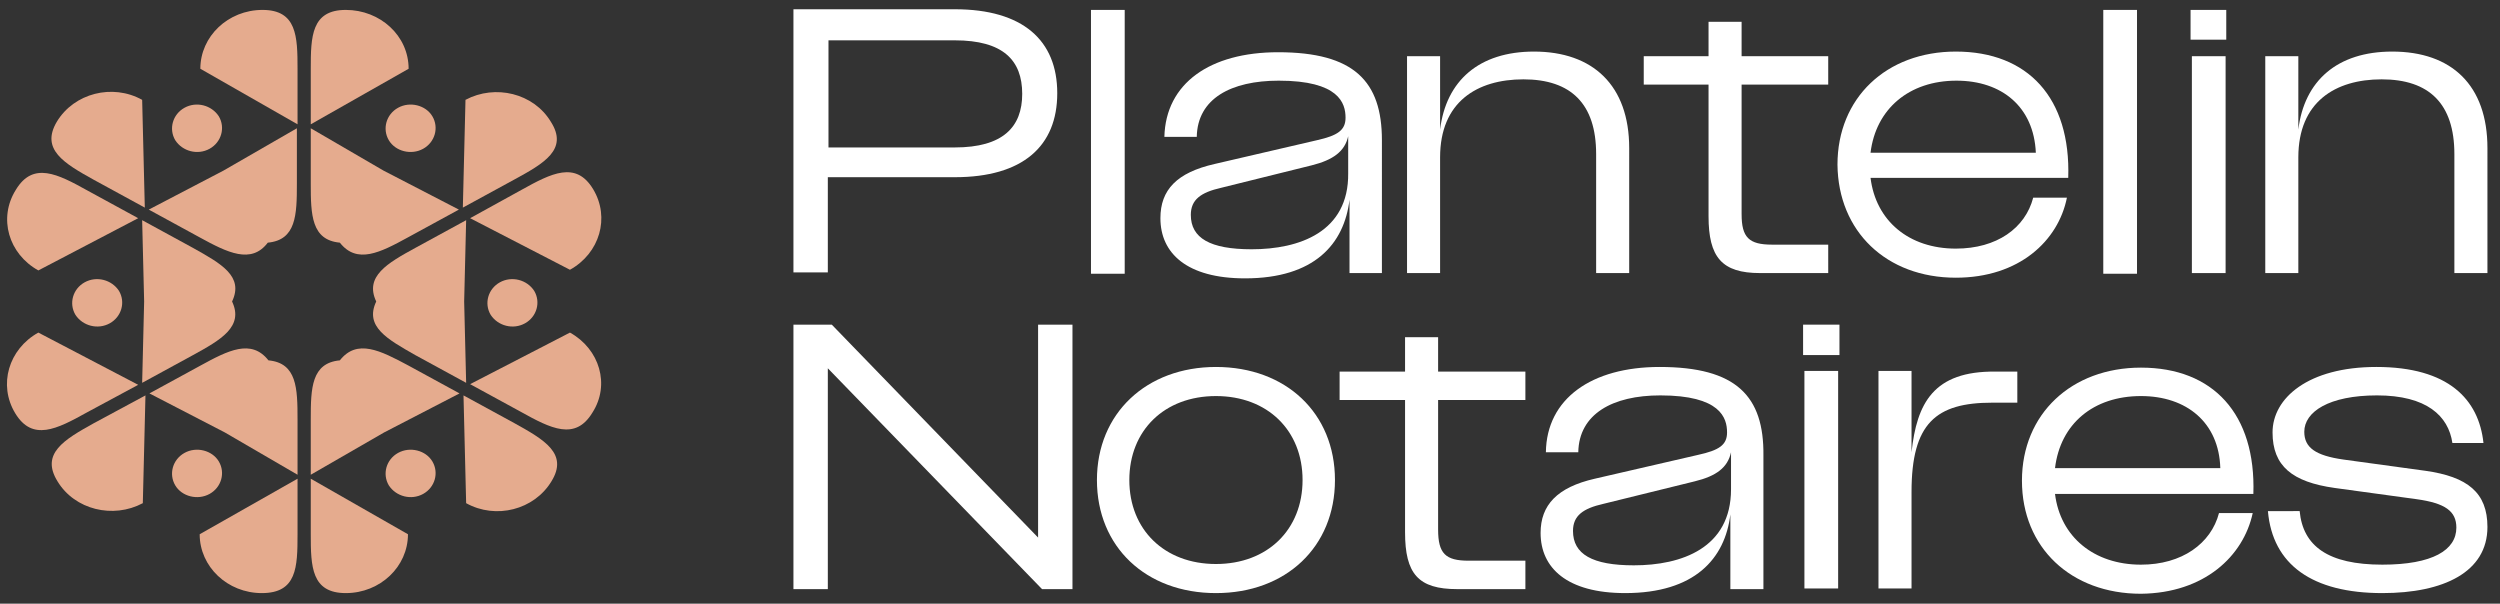<?xml version="1.0" encoding="UTF-8"?> <svg xmlns="http://www.w3.org/2000/svg" xmlns:xlink="http://www.w3.org/1999/xlink" version="1.1" id="Calque_1" x="0px" y="0px" viewBox="0 0 378.1 91.3" style="enable-background:new 0 0 378.1 91.3;" xml:space="preserve"><rect x="0" y="0" width="378.1" height="91.3" fill="#333333" stroke="none"/> <style type="text/css"> .st0{fill:#E5AB8E;} .st1{fill:#FFFFFF;} </style> <g> <path class="st0" d="M40.6,54.5c-2.6-3.3-6.1-1.5-10.3,0.8l-7.7,4.2l11.4,5.9L45,71.8v-8.4C45,58.7,44.9,54.9,40.6,54.5z"></path> <path class="st0" d="M45,80.8v-8.4l-14.8,8.4c0,4.9,4.2,8.9,9.4,8.9C44.9,89.7,45,85.8,45,80.8z"></path> <path class="st0" d="M47,80.8c0,4.9,0.1,8.9,5.3,8.9s9.4-4,9.4-8.9L47,72.4V80.8z"></path> <path class="st0" d="M29.2,37.5l-7.7-4.2l0.3,12.3l-0.3,12.3l7.7-4.2c4.2-2.3,7.7-4.3,5.9-8.1C36.9,41.8,33.5,39.9,29.2,37.5z"></path> <path class="st0" d="M20.9,58.2L5.8,50.3c-4.5,2.5-6.1,7.9-3.5,12.2c2.6,4.3,6.3,2.4,10.8-0.1L20.9,58.2z"></path> <path class="st0" d="M8.7,72.8c2.6,4.3,8.4,5.7,12.9,3.3l0.4-16.3L14.2,64C9.7,66.5,6.1,68.6,8.7,72.8z"></path> <path class="st0" d="M27.9,68.5c-1.8,1-2.4,3.2-1.4,4.9c1,1.7,3.4,2.3,5.2,1.3c1.8-1,2.4-3.2,1.4-4.9 C32.1,68.1,29.7,67.5,27.9,68.5z"></path> <path class="st0" d="M60.2,68.5c-1.8,1-2.4,3.2-1.4,4.9c1.1,1.7,3.4,2.3,5.2,1.3c1.8-1,2.4-3.2,1.4-4.9 C64.4,68.1,62,67.5,60.2,68.5z"></path> <path class="st0" d="M31.7,22.5c1.8-1,2.4-3.2,1.4-4.9c-1.1-1.7-3.4-2.3-5.2-1.3c-1.8,1-2.4,3.2-1.4,4.9 C27.6,22.9,29.9,23.5,31.7,22.5z"></path> <path class="st0" d="M12.8,42.7c-1.8,1-2.4,3.2-1.4,4.9c1.1,1.7,3.4,2.3,5.2,1.3c1.8-1,2.4-3.2,1.4-4.9 C16.9,42.3,14.6,41.7,12.8,42.7z"></path> <path class="st0" d="M75.6,42.7c-1.8,1-2.4,3.2-1.4,4.9c1.1,1.7,3.4,2.3,5.2,1.3c1.8-1,2.4-3.2,1.4-4.9 C79.7,42.3,77.4,41.7,75.6,42.7z"></path> <path class="st0" d="M60.2,16.3c-1.8,1-2.4,3.2-1.4,4.9c1,1.7,3.4,2.3,5.2,1.3c1.8-1,2.4-3.2,1.4-4.9C64.4,15.9,62,15.3,60.2,16.3z "></path> <path class="st0" d="M22.5,31.7l7.7,4.2c4.2,2.3,7.8,4.1,10.3,0.8c4.3-0.4,4.4-4.2,4.4-8.9v-8.4l-11.1,6.4L22.5,31.7z"></path> <path class="st0" d="M14.2,27.2l7.7,4.2l-0.4-16.3c-4.5-2.5-10.3-1-12.9,3.3C6.1,22.6,9.7,24.7,14.2,27.2z"></path> <path class="st0" d="M5.8,40.9L20.9,33l-7.7-4.2C8.7,26.3,5,24.4,2.4,28.7C-0.3,33,1.3,38.4,5.8,40.9z"></path> <path class="st0" d="M51.4,36.7c2.6,3.3,6.1,1.5,10.3-0.8l7.7-4.2l-11.4-5.9L47,19.4v8.4C47,32.5,47.1,36.3,51.4,36.7z"></path> <path class="st0" d="M52.3,1.5c-5.2,0-5.3,4-5.3,8.9v8.4l14.8-8.4C61.8,5.4,57.5,1.5,52.3,1.5z"></path> <path class="st0" d="M45,10.4c0-4.9-0.1-8.9-5.3-8.9s-9.4,4-9.4,8.9L45,18.8V10.4z"></path> <path class="st0" d="M71.1,33l15.1,7.8c4.5-2.5,6.1-7.9,3.5-12.2c-2.6-4.3-6.3-2.4-10.8,0.1L71.1,33z"></path> <path class="st0" d="M83.3,18.4c-2.6-4.3-8.4-5.7-12.9-3.3l-0.4,16.3l7.7-4.2C82.3,24.7,86,22.6,83.3,18.4z"></path> <path class="st0" d="M51.4,54.5c-4.3,0.4-4.4,4.2-4.4,8.9v8.4l11.1-6.4l11.4-5.9l-7.7-4.2C57.5,53,54,51.2,51.4,54.5z"></path> <path class="st0" d="M77.8,64l-7.7-4.2l0.4,16.3c4.5,2.5,10.3,1,12.9-3.3C86,68.6,82.3,66.5,77.8,64z"></path> <path class="st0" d="M62.8,37.5c-4.2,2.3-7.7,4.3-5.9,8.1c-1.8,3.8,1.7,5.7,5.9,8.1l7.7,4.2l-0.3-12.3l0.3-12.3L62.8,37.5z"></path> <path class="st0" d="M86.2,50.3l-15.1,7.8l7.7,4.2c4.5,2.5,8.2,4.4,10.8,0.1C92.3,58.2,90.7,52.8,86.2,50.3z"></path> </g> <rect x="165" y="1.5" class="st1" width="5.1" height="39.9"></rect> <rect x="318.1" y="1.5" class="st1" width="5.1" height="39.9"></rect> <rect x="331.5" y="8.5" class="st1" width="5.1" height="32.8"></rect> <rect x="331.3" y="1.5" class="st1" width="5.4" height="4.5"></rect> <polygon class="st1" points="157,81.3 125.8,49.1 120,49.1 120,89.1 125.2,89.1 125.2,55.7 157.6,89.1 162.2,89.1 162.2,49.1 157,49.1 "></polygon> <rect x="272.7" y="49.1" class="st1" width="5.5" height="4.6"></rect> <rect x="272.9" y="56.1" class="st1" width="5.1" height="32.9"></rect> <path class="st1" d="M201.9,72.6c0-10.1-7.4-17.1-18-17.1c-10.5,0-18,7-18,17.1s7.4,17.1,18,17.1C194.5,89.7,201.9,82.7,201.9,72.6z M183.9,85.3c-7.8,0-13.1-5.2-13.1-12.7c0-7.5,5.3-12.7,13.1-12.7S197,65.1,197,72.6C197,80.1,191.7,85.3,183.9,85.3z"></path> <path class="st1" d="M217.5,51h-5v5.2h-9.9v4.3h9.9v20c0,6.3,2,8.6,7.9,8.6h10.3v-4.3h-8.6c-3.5,0-4.6-1.1-4.6-4.7V60.5h13.2v-4.3 h-13.2V51z"></path> <path class="st1" d="M251,55.5c-10.3,0-17.1,4.8-17.2,12.9h4.9c0.1-5.8,5.2-8.6,12.4-8.6c9.1,0,10.1,3.4,10.1,5.6 c0,1.9-1.2,2.7-4.4,3.4l-15.6,3.6c-5.7,1.3-8.2,4-8.2,8.2c0,5.3,4,9.1,12.8,9.1c10.5,0,15.1-5.2,15.9-11.9v11.3h5V68.9 C266.8,59.9,262.6,55.5,251,55.5z M261.8,74c0,8.9-7.5,11.5-14.7,11.5c-6.3,0-9.2-1.7-9.2-5.2c0-2.3,1.5-3.4,4.6-4.1l13.8-3.4 c3.3-0.8,5-2.1,5.5-4.4V74z"></path> <path class="st1" d="M204,41.3h5V21.2c0-8.9-4.2-13.3-15.7-13.3c-10.3,0-17,4.7-17.2,12.8h4.9c0.1-5.8,5.2-8.5,12.4-8.5 c9.1,0,10.1,3.4,10.1,5.6c0,1.9-1.2,2.7-4.3,3.4l-15.5,3.6c-5.7,1.3-8.2,3.9-8.2,8.2c0,5.3,4,9.1,12.8,9.1c10.5,0,15-5.2,15.8-11.9 V41.3z M189.3,37.7c-6.3,0-9.2-1.7-9.2-5.2c0-2.3,1.5-3.4,4.6-4.1l13.7-3.4c3.2-0.8,5-2.1,5.5-4.4v5.6 C204,35.1,196.5,37.7,189.3,37.7z"></path> <path class="st1" d="M217.8,23.8c0-8.4,5.6-11.8,12.6-11.8c7.2,0,11,3.7,11,11.3v18h5V22.4c0-9.5-5.5-14.6-14.4-14.6 c-8.3,0-13.3,4.4-14.2,11.8V8.5h-5v32.8h5V23.8z"></path> <path class="st1" d="M258.4,32.7c0,6.2,2,8.6,7.8,8.6h10.3V37H268c-3.5,0-4.6-1.1-4.6-4.6V12.8h13.1V8.5h-13.1V3.3h-5v5.2h-9.8v4.3 h9.8V32.7z"></path> <path class="st1" d="M295.8,7.8c-10.5,0-17.9,7-17.9,17.1C278,35,285.3,42,295.8,42c9.6,0,15.5-5.6,16.8-12.1h-5.1 c-1.2,4.6-5.5,7.7-11.7,7.7c-7.1,0-12.1-4.2-12.9-10.7h29.9C313.2,14.8,306.7,7.8,295.8,7.8z M282.9,23.1c0.8-6.6,5.8-10.9,13-10.9 c6.9,0,11.7,4,12,10.9H282.9z"></path> <path class="st1" d="M125.3,26.8h19.1c10.3,0,15.5-4.7,15.5-12.7c0-8-5.2-12.7-15.5-12.7H120v39.8h5.2V26.8z M125.3,6.1h19.1 c7.3,0,10.2,3,10.2,8.1c0,5-2.9,8.1-10.2,8.1h-19.1V6.1z"></path> <path class="st1" d="M361.8,7.8c-8.3,0-13.3,4.4-14.2,11.8V8.5h-5v32.8h5V23.8c0-8.4,5.6-11.8,12.6-11.8c7.2,0,11,3.7,11,11.3v18h5 V22.4C376.2,12.9,370.8,7.8,361.8,7.8z"></path> <path class="st1" d="M289.1,68.4V56.1h-5v32.9h5V74.4c0-10.4,3.7-13.5,12.2-13.5h3.8v-4.7h-3.3C292.4,56.1,289.9,61,289.1,68.4z"></path> <path class="st1" d="M340.7,77.6h-5.1c-1.2,4.6-5.6,7.8-11.8,7.8c-7.1,0-12.2-4.2-13-10.7h30c0.4-12.1-6.1-19.1-17-19.1 c-10.5,0-18,7-18,17.1s7.4,17.1,18,17.1C333.4,89.7,339.3,84.1,340.7,77.6z M323.8,59.9c6.9,0,11.8,4,12,10.9h-25 C311.6,64.1,316.6,59.9,323.8,59.9z"></path> <path class="st1" d="M360.3,89.7C360.3,89.7,360.3,89.7,360.3,89.7L360.3,89.7C360.3,89.7,360.3,89.7,360.3,89.7z"></path> <path class="st1" d="M376.2,79.7c0-5.2-3-7.6-9.4-8.5l-12.4-1.7c-4.2-0.6-5.9-1.8-5.9-4.2c0-3,3.7-5.5,11-5.5 c7.5,0,10.8,3.1,11.4,7.2h4.7c-0.7-6.6-5.3-11.5-16.2-11.5c-10.3,0-15.7,4.7-15.7,9.9c0,5.1,3,7.5,9.4,8.4l12.4,1.7 c4.3,0.6,6,1.8,6,4.3c0,3.4-3.6,5.6-11.2,5.6c-8.2,0-12-2.8-12.5-8.1H343c0.7,8.1,6.7,12.4,17.3,12.4h0 C369.6,89.7,376.2,86.5,376.2,79.7z"></path> </svg> 